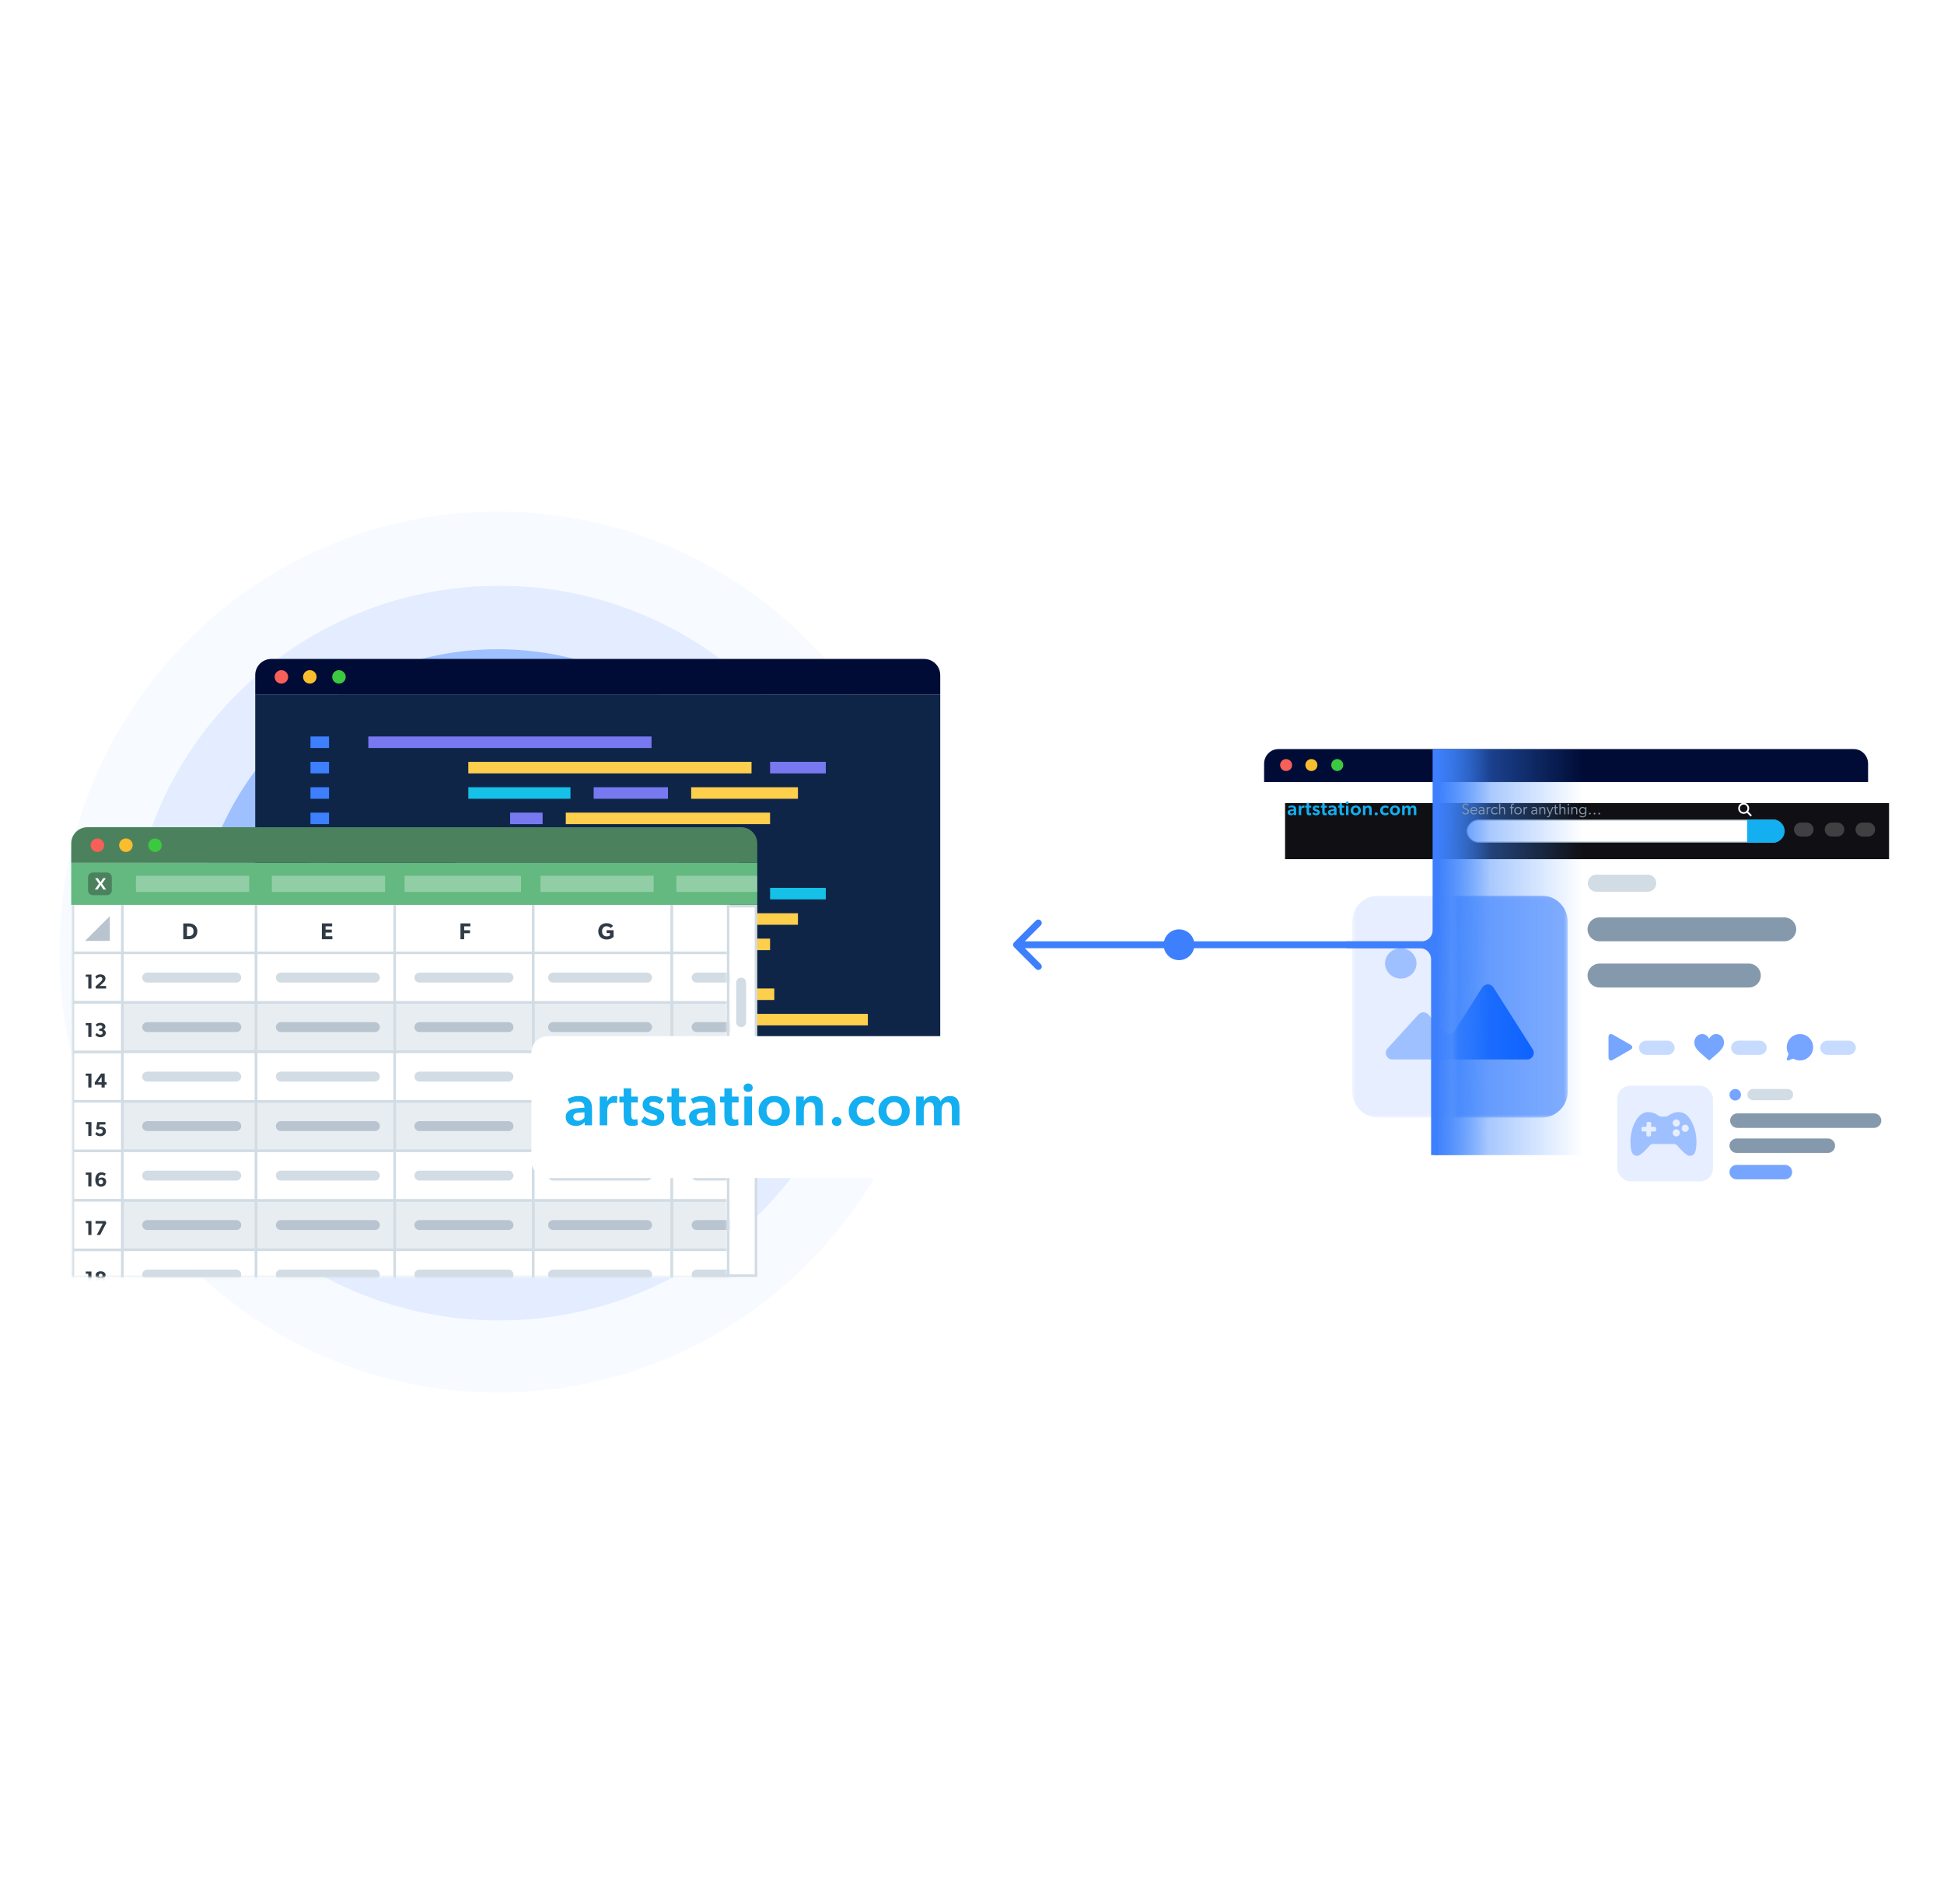 <svg width="589" height="577" viewBox="0 0 589 577" fill="none" xmlns="http://www.w3.org/2000/svg">
<g clip-path="url(#clip0_13510_12077)">
<path opacity="0.8" d="M150.837 422C224.201 422 283.674 362.23 283.674 288.5C283.674 214.77 224.201 155 150.837 155C77.473 155 18 214.77 18 288.5C18 362.23 77.473 422 150.837 422Z" fill="#F5F8FF"/>
<path opacity="0.4" d="M151.171 400.135C213.009 400.135 263.139 350.302 263.139 288.83C263.139 227.358 213.009 177.525 151.171 177.525C89.333 177.525 39.203 227.358 39.203 288.83C39.203 350.302 89.333 400.135 151.171 400.135Z" fill="#C6DBFF"/>
<path d="M150.839 380.261C201.517 380.261 242.599 339.179 242.599 288.501C242.599 237.823 201.517 196.74 150.839 196.74C100.161 196.74 59.078 237.823 59.078 288.501C59.078 339.179 100.161 380.261 150.839 380.261Z" fill="#9FC0FF"/>
<g filter="url(#filter0_d_13510_12077)">
<g filter="url(#filter1_d_13510_12077)">
<path d="M71.648 204.77H279.192V325.184C279.192 327.888 277.001 330.079 274.297 330.079H76.543C73.84 330.079 71.648 327.888 71.648 325.184V204.77Z" fill="#0E2548"/>
</g>
<path d="M191.719 217.496H105.914V220.992H191.719V217.496Z" fill="#7879F1"/>
<path d="M228.915 293.855H143.109V297.352H228.915V293.855Z" fill="#FECE4D"/>
<path d="M94.009 217.496H88.383V220.992H94.009V217.496Z" fill="#3D7FFC"/>
<path d="M94.009 293.855H88.383V297.352H94.009V293.855Z" fill="#3D7FFC"/>
<path d="M222.016 225.188H136.211V228.684H222.016V225.188Z" fill="#FECE4D"/>
<path d="M257.259 301.549H171.453V305.045H257.259V301.549Z" fill="#FECE4D"/>
<path d="M244.52 225.188H227.641V228.684H244.52V225.188Z" fill="#7879F1"/>
<path d="M167.825 301.549H150.945V305.045H167.825V301.549Z" fill="#15C1E6"/>
<path d="M167.157 232.879H136.211V236.375H167.157V232.879Z" fill="#15C1E6"/>
<path d="M153.501 309.24H122.555V312.737H153.501V309.24Z" fill="#FECE4D"/>
<path d="M196.694 232.879H174.188V236.375H196.694V232.879Z" fill="#7879F1"/>
<path d="M183.038 309.24H160.531V312.737H183.038V309.24Z" fill="#7879F1"/>
<path d="M236.079 232.879H203.727V236.375H236.079V232.879Z" fill="#FECE4D"/>
<path d="M222.423 309.24H190.07V312.737H222.423V309.24Z" fill="#FECE4D"/>
<path d="M227.635 240.57H165.742V244.067H227.635V240.57Z" fill="#FECE4D"/>
<path d="M264.955 316.932H203.062V320.428H264.955V316.932Z" fill="#FECE4D"/>
<path d="M158.714 240.57H148.867V244.067H158.714V240.57Z" fill="#7879F1"/>
<path d="M196.034 316.932H186.188V320.428H196.034V316.932Z" fill="#7879F1"/>
<path d="M196.81 248.264H148.984V251.76H196.81V248.264Z" fill="#FECE4D"/>
<path d="M94.009 225.188H88.383V228.684H94.009V225.188Z" fill="#3D7FFC"/>
<path d="M94.009 301.549H88.383V305.045H94.009V301.549Z" fill="#3D7FFC"/>
<path d="M94.009 232.879H88.383V236.375H94.009V232.879Z" fill="#3D7FFC"/>
<path d="M94.009 309.24H88.383V312.737H94.009V309.24Z" fill="#3D7FFC"/>
<path d="M94.009 240.572H88.383V244.069H94.009V240.572Z" fill="#3D7FFC"/>
<path d="M94.009 316.932H88.383V320.428H94.009V316.932Z" fill="#3D7FFC"/>
<path d="M94.009 248.264H88.383V251.76H94.009V248.264Z" fill="#3D7FFC"/>
<path d="M218.149 255.676H132.344V259.172H218.149V255.676Z" fill="#7879F1"/>
<path d="M94.009 255.676H88.383V259.172H94.009V255.676Z" fill="#3D7FFC"/>
<path d="M222.016 263.367H136.211V266.864H222.016V263.367Z" fill="#FECE4D"/>
<path d="M244.52 263.367H227.641V266.864H244.52V263.367Z" fill="#15C1E6"/>
<path d="M167.157 271.061H136.211V274.557H167.157V271.061Z" fill="#15C1E6"/>
<path d="M196.694 271.061H174.188V274.557H196.694V271.061Z" fill="#7879F1"/>
<path d="M236.079 271.061H203.727V274.557H236.079V271.061Z" fill="#FECE4D"/>
<path d="M227.635 278.75H165.742V282.246H227.635V278.75Z" fill="#FECE4D"/>
<path d="M158.714 278.752H148.867V282.248H158.714V278.752Z" fill="#7879F1"/>
<path d="M162.935 286.443H115.109V289.94H162.935V286.443Z" fill="#FECE4D"/>
<path d="M94.009 263.367H88.383V266.864H94.009V263.367Z" fill="#3D7FFC"/>
<path d="M94.009 271.061H88.383V274.557H94.009V271.061Z" fill="#3D7FFC"/>
<path d="M94.009 278.752H88.383V282.248H94.009V278.752Z" fill="#3D7FFC"/>
<path d="M94.009 286.443H88.383V289.94H94.009V286.443Z" fill="#3D7FFC"/>
<path d="M71.648 198.895C71.648 196.192 73.84 194 76.543 194H274.297C277.001 194 279.192 196.192 279.192 198.895V204.769H71.648V198.895Z" fill="#000C36"/>
<path d="M81.619 199.438C81.62 199.842 81.501 200.237 81.276 200.574C81.052 200.91 80.733 201.172 80.358 201.328C79.984 201.483 79.572 201.524 79.175 201.446C78.777 201.368 78.412 201.174 78.125 200.888C77.838 200.603 77.643 200.239 77.563 199.843C77.484 199.447 77.524 199.036 77.679 198.662C77.834 198.289 78.096 197.969 78.433 197.745C78.77 197.52 79.166 197.4 79.571 197.4C80.112 197.404 80.63 197.62 81.013 198.001C81.397 198.382 81.614 198.898 81.619 199.438Z" fill="#F66058"/>
<path d="M90.236 199.437C90.237 199.841 90.118 200.237 89.893 200.574C89.669 200.91 89.349 201.173 88.975 201.328C88.6 201.483 88.188 201.524 87.79 201.445C87.392 201.367 87.027 201.172 86.74 200.886C86.454 200.6 86.259 200.236 86.18 199.839C86.101 199.443 86.142 199.032 86.297 198.658C86.453 198.285 86.716 197.966 87.054 197.742C87.391 197.518 87.788 197.399 88.193 197.4C88.462 197.399 88.728 197.45 88.977 197.552C89.225 197.654 89.451 197.804 89.641 197.994C89.831 198.183 89.981 198.408 90.084 198.656C90.186 198.904 90.238 199.169 90.236 199.437Z" fill="#F9BD2E"/>
<path d="M99.064 199.437C99.066 199.841 98.946 200.237 98.722 200.573C98.497 200.909 98.178 201.172 97.804 201.327C97.43 201.483 97.018 201.524 96.62 201.445C96.223 201.367 95.857 201.173 95.57 200.888C95.283 200.602 95.088 200.239 95.008 199.842C94.929 199.446 94.969 199.035 95.124 198.662C95.279 198.288 95.541 197.969 95.878 197.744C96.215 197.52 96.611 197.4 97.017 197.4C97.558 197.404 98.076 197.619 98.459 198.001C98.842 198.382 99.059 198.898 99.064 199.437Z" fill="#3CC840"/>
</g>
<g filter="url(#filter2_dd_13510_12077)">
<path d="M22.953 275.828C22.953 271.902 26.136 268.719 30.062 268.719H229.05V380.692H22.953V275.828Z" fill="white" stroke="#D2DCE4" stroke-width="0.78"/>
<path d="M226.062 291.873C226.062 291.045 225.391 290.373 224.562 290.373C223.734 290.373 223.062 291.045 223.062 291.873V303.871C223.062 304.699 223.734 305.371 224.562 305.371C225.391 305.371 226.062 304.699 226.062 303.871V291.873Z" fill="#D2DCE4"/>
<mask id="mask0_13510_12077" style="mask-type:alpha" maskUnits="userSpaceOnUse" x="21" y="267" width="200" height="115">
<path d="M220.611 267.348H21.578V381.081H220.611V267.348Z" fill="#D9D9D9"/>
</mask>
<g mask="url(#mask0_13510_12077)">
<path d="M22.094 282.875L22.094 267.877H37.091V282.875H22.094Z" fill="white" stroke="#D2DCE4" stroke-width="0.774"/>
<path d="M22.094 297.863L22.094 282.865H37.091V297.863H22.094Z" fill="white" stroke="#D2DCE4" stroke-width="0.774"/>
<path d="M22.094 357.856L22.094 342.859H37.091V357.856H22.094Z" fill="white" stroke="#D2DCE4" stroke-width="0.774"/>
<path d="M22.094 327.866L22.094 312.869H37.091V327.866H22.094Z" fill="white" stroke="#D2DCE4" stroke-width="0.774"/>
<path d="M22.094 387.847L22.094 372.85H37.091V387.847H22.094Z" fill="white" stroke="#D2DCE4" stroke-width="0.774"/>
<path d="M22.094 312.865L22.094 297.867H37.091V312.865H22.094Z" fill="white" stroke="#D2DCE4" stroke-width="0.774"/>
<path d="M22.094 372.858L22.094 357.861H37.091V372.858H22.094Z" fill="white" stroke="#D2DCE4" stroke-width="0.774"/>
<path d="M22.094 342.854L22.094 327.857H37.091V342.854H22.094Z" fill="white" stroke="#D2DCE4" stroke-width="0.774"/>
<path d="M27.706 293.671V289.445H25.984V290.125H26.75V293.671H27.706ZM32.151 293.671V292.906H30.191L31.067 292.115C31.404 291.815 31.956 291.374 31.956 290.633C31.956 289.892 31.373 289.383 30.418 289.383C29.462 289.383 28.942 289.953 28.887 290.082L29.303 290.731C29.536 290.437 29.903 290.161 30.326 290.161C30.743 290.161 31.006 290.394 31.006 290.756C31.006 291.117 30.767 291.393 30.369 291.754L28.936 293.047L29.052 293.671H32.151Z" fill="#303B45"/>
<path d="M27.706 353.665V349.438H25.984V350.118H26.75V353.665H27.706ZM32.176 352.226C32.176 351.392 31.533 350.933 30.877 350.933C30.222 350.933 29.928 351.239 29.811 351.368C29.811 350.902 29.971 350.553 30.148 350.376C30.314 350.216 30.498 350.124 30.773 350.124C31.116 350.124 31.478 350.278 31.68 350.437L32.041 349.788C31.735 349.573 31.306 349.377 30.73 349.377C30.173 349.377 29.762 349.555 29.438 349.898C29.089 350.259 28.874 350.847 28.874 351.607C28.874 352.287 29.027 352.734 29.236 353.028C29.456 353.347 29.885 353.732 30.596 353.732C31.582 353.732 32.176 353.059 32.176 352.226ZM31.239 352.293C31.239 352.667 30.994 352.991 30.565 352.991C30.13 352.991 29.879 352.667 29.879 352.293C29.879 351.925 30.13 351.595 30.565 351.595C30.994 351.595 31.239 351.925 31.239 352.293Z" fill="#303B45"/>
<path d="M27.706 323.675V319.449H25.984V320.129H26.75V323.675H27.706ZM32.286 322.83V322.064H31.723V319.436H30.626L28.709 322.107V322.83H30.767V323.675H31.723V322.83H32.286ZM30.792 322.083H29.609L30.792 320.447V322.083Z" fill="#303B45"/>
<path d="M27.706 383.655V379.428H25.984V380.108H26.75V383.655H27.706ZM32.109 382.461C32.109 381.946 31.808 381.597 31.349 381.456V381.438C31.655 381.333 31.986 381.082 31.986 380.531C31.986 379.765 31.294 379.367 30.491 379.367C29.683 379.367 28.991 379.765 28.991 380.531C28.991 381.076 29.328 381.327 29.634 381.438V381.45C29.168 381.597 28.874 381.946 28.874 382.461C28.874 383.3 29.609 383.722 30.491 383.722C31.373 383.722 32.109 383.3 32.109 382.461ZM31.049 380.604C31.049 380.929 30.816 381.113 30.491 381.113C30.161 381.113 29.934 380.929 29.934 380.604C29.934 380.274 30.161 380.09 30.491 380.09C30.816 380.09 31.049 380.274 31.049 380.604ZM31.147 382.369C31.147 382.748 30.853 382.969 30.491 382.969C30.13 382.969 29.836 382.748 29.836 382.369C29.836 381.989 30.118 381.768 30.491 381.768C30.859 381.768 31.147 381.989 31.147 382.369Z" fill="#303B45"/>
<path d="M27.706 308.366V304.14H25.984V304.819H26.75V308.366H27.706ZM32.066 307.129C32.066 306.578 31.68 306.241 31.325 306.149V306.13C31.606 306.014 31.931 305.769 31.931 305.205C31.931 304.495 31.227 304.078 30.461 304.078C29.689 304.078 29.297 304.348 29.003 304.605L29.37 305.23C29.713 304.954 30.044 304.819 30.381 304.819C30.718 304.819 30.994 304.985 30.994 305.316C30.994 305.646 30.761 305.812 30.43 305.812H30.056V306.504H30.43C30.81 306.504 31.104 306.7 31.104 307.074C31.104 307.453 30.779 307.668 30.363 307.668C29.952 307.668 29.499 307.349 29.328 307.141L28.874 307.729C29.021 307.944 29.542 308.434 30.418 308.434C31.288 308.434 32.066 307.974 32.066 307.129Z" fill="#303B45"/>
<path d="M27.706 368.362V364.135H25.984V364.815H26.75V368.362H27.706ZM32.225 364.723L31.956 364.135H28.942V364.895H31.159L29.303 368.362H30.344L32.225 364.723Z" fill="#303B45"/>
<path d="M27.706 338.356V334.129H25.984V334.809H26.75V338.356H27.706ZM32.096 336.941C32.096 335.961 31.263 335.557 30.62 335.557C30.344 335.557 30.185 335.593 30.056 335.648L30.179 334.889H31.937V334.129H29.462L29.138 336.194L29.567 336.451C29.756 336.316 30.063 336.23 30.338 336.23C30.718 336.23 31.135 336.439 31.135 336.941C31.135 337.449 30.7 337.658 30.338 337.658C29.977 337.658 29.536 337.474 29.303 337.149L28.85 337.731C29.046 338.037 29.56 338.423 30.406 338.423C31.245 338.423 32.096 337.927 32.096 336.941Z" fill="#303B45"/>
<path d="M37.094 267.878V282.875H77.587V267.878H37.094Z" fill="white" stroke="#D2DCE4" stroke-width="0.774"/>
<path d="M77.594 267.877V282.875H119.587V267.877H77.594Z" fill="white" stroke="#D2DCE4" stroke-width="0.774"/>
<path d="M119.586 267.878V282.875H161.579V267.878H119.586Z" fill="white" stroke="#D2DCE4" stroke-width="0.774"/>
<path d="M161.57 267.877V282.875H203.563V267.877H161.57Z" fill="white" stroke="#D2DCE4" stroke-width="0.774"/>
<path d="M203.562 267.878V282.875H244.056V267.878H203.562Z" fill="white" stroke="#D2DCE4" stroke-width="0.774"/>
<path d="M37.094 297.866V312.863H77.587V297.866H37.094Z" fill="#D2DCE4" fill-opacity="0.5" stroke="#D2DCE4" stroke-width="0.774"/>
<path d="M37.094 327.856V342.854H77.587V327.856H37.094Z" fill="#D2DCE4" fill-opacity="0.5" stroke="#D2DCE4" stroke-width="0.774"/>
<path d="M37.094 357.86V372.857H77.587V357.86H37.094Z" fill="#D2DCE4" fill-opacity="0.5" stroke="#D2DCE4" stroke-width="0.774"/>
<path d="M77.594 297.866V312.863H119.587V297.866H77.594Z" fill="#D2DCE4" fill-opacity="0.5" stroke="#D2DCE4" stroke-width="0.774"/>
<path d="M77.594 327.856V342.854H119.587V327.856H77.594Z" fill="#D2DCE4" fill-opacity="0.5" stroke="#D2DCE4" stroke-width="0.774"/>
<path d="M77.594 357.86V372.857H119.587V357.86H77.594Z" fill="#D2DCE4" fill-opacity="0.5" stroke="#D2DCE4" stroke-width="0.774"/>
<path d="M119.586 297.866V312.863H161.579V297.866H119.586Z" fill="#D2DCE4" fill-opacity="0.5" stroke="#D2DCE4" stroke-width="0.774"/>
<path d="M119.586 327.856V342.854H161.579V327.856H119.586Z" fill="#D2DCE4" fill-opacity="0.5" stroke="#D2DCE4" stroke-width="0.774"/>
<path d="M119.586 357.86V372.857H161.579V357.86H119.586Z" fill="#D2DCE4" fill-opacity="0.5" stroke="#D2DCE4" stroke-width="0.774"/>
<path d="M161.57 297.868V312.865H203.563V297.868H161.57Z" fill="#D2DCE4" fill-opacity="0.5" stroke="#D2DCE4" stroke-width="0.774"/>
<path d="M161.57 327.858V342.855H203.563V327.858H161.57Z" fill="#D2DCE4" fill-opacity="0.5" stroke="#D2DCE4" stroke-width="0.774"/>
<path d="M161.57 357.862V372.859H203.563V357.862H161.57Z" fill="#D2DCE4" fill-opacity="0.5" stroke="#D2DCE4" stroke-width="0.774"/>
<path d="M203.562 297.868V312.865H244.056V297.868H203.562Z" fill="#D2DCE4" fill-opacity="0.5" stroke="#D2DCE4" stroke-width="0.774"/>
<path d="M203.562 327.858V342.855H244.056V327.858H203.562Z" fill="#D2DCE4" fill-opacity="0.5" stroke="#D2DCE4" stroke-width="0.774"/>
<path d="M203.562 357.862V372.859H244.056V357.862H203.562Z" fill="#D2DCE4" fill-opacity="0.5" stroke="#D2DCE4" stroke-width="0.774"/>
<path d="M37.094 282.866V297.863H77.587V282.866H37.094Z" fill="white" stroke="#D2DCE4" stroke-width="0.774"/>
<path d="M37.094 312.868V327.865H77.587V312.868H37.094Z" fill="white" stroke="#D2DCE4" stroke-width="0.774"/>
<path d="M37.086 342.858V357.855H77.579V342.858H37.086Z" fill="white" stroke="#D2DCE4" stroke-width="0.774"/>
<path d="M37.094 372.848V387.846H77.587V372.848H37.094Z" fill="white" stroke="#D2DCE4" stroke-width="0.774"/>
<path d="M77.594 282.866V297.863H119.587V282.866H77.594Z" fill="white" stroke="#D2DCE4" stroke-width="0.774"/>
<path d="M77.594 312.868V327.865H119.587V312.868H77.594Z" fill="white" stroke="#D2DCE4" stroke-width="0.774"/>
<path d="M77.594 342.858V357.855H119.587V342.858H77.594Z" fill="white" stroke="#D2DCE4" stroke-width="0.774"/>
<path d="M77.594 372.848V387.846H119.587V372.848H77.594Z" fill="white" stroke="#D2DCE4" stroke-width="0.774"/>
<path d="M119.586 282.866V297.863H161.579V282.866H119.586Z" fill="white" stroke="#D2DCE4" stroke-width="0.774"/>
<path d="M119.586 312.868V327.865H161.579V312.868H119.586Z" fill="white" stroke="#D2DCE4" stroke-width="0.774"/>
<path d="M119.578 342.858V357.855H161.571V342.858H119.578Z" fill="white" stroke="#D2DCE4" stroke-width="0.774"/>
<path d="M119.586 372.848V387.846H161.579V372.848H119.586Z" fill="white" stroke="#D2DCE4" stroke-width="0.774"/>
<path d="M161.57 282.866V297.863H203.563V282.866H161.57Z" fill="white" stroke="#D2DCE4" stroke-width="0.774"/>
<path d="M161.57 312.87V327.867H203.563V312.87H161.57Z" fill="white" stroke="#D2DCE4" stroke-width="0.774"/>
<path d="M161.57 342.86V357.857H203.563V342.86H161.57Z" fill="white" stroke="#D2DCE4" stroke-width="0.774"/>
<path d="M161.57 372.85V387.848H203.563V372.85H161.57Z" fill="white" stroke="#D2DCE4" stroke-width="0.774"/>
<path d="M203.562 282.866V297.863H244.056V282.866H203.562Z" fill="white" stroke="#D2DCE4" stroke-width="0.774"/>
<path d="M203.562 312.87V327.867H244.056V312.87H203.562Z" fill="white" stroke="#D2DCE4" stroke-width="0.774"/>
<path d="M203.562 342.86V357.857H244.056V342.86H203.562Z" fill="white" stroke="#D2DCE4" stroke-width="0.774"/>
<path d="M203.562 372.85V387.848H244.056V372.85H203.562Z" fill="white" stroke="#D2DCE4" stroke-width="0.774"/>
<path d="M44.594 305.375H71.589" stroke="#B8C4D0" stroke-width="2.999" stroke-linecap="round"/>
<path d="M44.594 335.365H71.589" stroke="#B8C4D0" stroke-width="2.999" stroke-linecap="round"/>
<path d="M44.594 365.355H71.589" stroke="#B8C4D0" stroke-width="2.999" stroke-linecap="round"/>
<path d="M85.086 305.375H113.581" stroke="#B8C4D0" stroke-width="2.999" stroke-linecap="round"/>
<path d="M85.086 335.365H113.581" stroke="#B8C4D0" stroke-width="2.999" stroke-linecap="round"/>
<path d="M85.086 365.355H113.581" stroke="#B8C4D0" stroke-width="2.999" stroke-linecap="round"/>
<path d="M127.07 305.375H154.066" stroke="#B8C4D0" stroke-width="2.999" stroke-linecap="round"/>
<path d="M127.07 335.365H154.066" stroke="#B8C4D0" stroke-width="2.999" stroke-linecap="round"/>
<path d="M127.07 365.355H154.066" stroke="#B8C4D0" stroke-width="2.999" stroke-linecap="round"/>
<path d="M167.57 305.375H196.065" stroke="#B8C4D0" stroke-width="2.999" stroke-linecap="round"/>
<path d="M167.57 335.365H196.065" stroke="#B8C4D0" stroke-width="2.999" stroke-linecap="round"/>
<path d="M167.57 365.355H196.065" stroke="#B8C4D0" stroke-width="2.999" stroke-linecap="round"/>
<path d="M211.062 305.375H236.559" stroke="#B8C4D0" stroke-width="2.999" stroke-linecap="round"/>
<path d="M211.062 335.365H236.559" stroke="#B8C4D0" stroke-width="2.999" stroke-linecap="round"/>
<path d="M211.062 365.355H236.559" stroke="#B8C4D0" stroke-width="2.999" stroke-linecap="round"/>
<path d="M44.594 290.373H71.589" stroke="#D2DCE4" stroke-width="2.999" stroke-linecap="round"/>
<path d="M44.594 320.363H71.589" stroke="#D2DCE4" stroke-width="2.999" stroke-linecap="round"/>
<path d="M44.594 350.367H71.589" stroke="#D2DCE4" stroke-width="2.999" stroke-linecap="round"/>
<path d="M44.594 380.357H71.589" stroke="#D2DCE4" stroke-width="2.999" stroke-linecap="round"/>
<path d="M85.086 290.373H113.581" stroke="#D2DCE4" stroke-width="2.999" stroke-linecap="round"/>
<path d="M85.086 320.363H113.581" stroke="#D2DCE4" stroke-width="2.999" stroke-linecap="round"/>
<path d="M85.086 350.367H113.581" stroke="#D2DCE4" stroke-width="2.999" stroke-linecap="round"/>
<path d="M85.086 380.357H113.581" stroke="#D2DCE4" stroke-width="2.999" stroke-linecap="round"/>
<path d="M127.07 290.373H154.066" stroke="#D2DCE4" stroke-width="2.999" stroke-linecap="round"/>
<path d="M127.07 320.363H154.066" stroke="#D2DCE4" stroke-width="2.999" stroke-linecap="round"/>
<path d="M127.07 350.367H154.066" stroke="#D2DCE4" stroke-width="2.999" stroke-linecap="round"/>
<path d="M127.07 380.357H154.066" stroke="#D2DCE4" stroke-width="2.999" stroke-linecap="round"/>
<path d="M167.57 290.375H196.065" stroke="#D2DCE4" stroke-width="2.999" stroke-linecap="round"/>
<path d="M167.57 320.363H196.065" stroke="#D2DCE4" stroke-width="2.999" stroke-linecap="round"/>
<path d="M167.57 350.367H196.065" stroke="#D2DCE4" stroke-width="2.999" stroke-linecap="round"/>
<path d="M167.57 380.357H196.065" stroke="#D2DCE4" stroke-width="2.999" stroke-linecap="round"/>
<path d="M211.062 290.375H236.559" stroke="#D2DCE4" stroke-width="2.999" stroke-linecap="round"/>
<path d="M211.062 320.363H236.559" stroke="#D2DCE4" stroke-width="2.999" stroke-linecap="round"/>
<path d="M211.062 350.367H236.559" stroke="#D2DCE4" stroke-width="2.999" stroke-linecap="round"/>
<path d="M211.062 380.357H236.559" stroke="#D2DCE4" stroke-width="2.999" stroke-linecap="round"/>
<path d="M33.273 279.244V271.744L25.773 279.244H33.273Z" fill="#B8C4D0"/>
<path d="M59.792 276.343C59.792 275.41 59.416 274.853 59.013 274.519C58.616 274.178 57.996 273.941 57.16 273.941H55.531V278.745H57.16C57.996 278.745 58.616 278.509 59.013 278.174C59.416 277.833 59.792 277.276 59.792 276.343ZM58.651 276.343C58.651 276.935 58.428 277.255 58.226 277.443C58.024 277.638 57.69 277.791 57.223 277.791H56.652V274.874H57.223C57.69 274.874 58.024 275.027 58.226 275.215C58.428 275.41 58.651 275.751 58.651 276.343Z" fill="#303B45"/>
<path d="M100.699 278.745V277.833H98.644V276.719H100.525V275.821H98.644V274.839H100.636V273.941H97.523V278.745H100.699Z" fill="#303B45"/>
<path d="M142.517 274.839V273.941H139.516V278.745H140.637V276.914H142.405V276.016H140.637V274.839H142.517Z" fill="#303B45"/>
<path d="M185.904 278V276.009H183.794V276.865H184.803V277.575C184.803 277.575 184.581 277.882 183.801 277.882C183.021 277.882 182.408 277.318 182.408 276.343C182.408 275.368 183.007 274.804 183.78 274.804C184.434 274.804 184.81 275.131 185.012 275.354L185.757 274.707C185.604 274.54 185.054 273.871 183.78 273.871C182.436 273.871 181.266 274.741 181.266 276.343C181.266 277.944 182.436 278.822 183.766 278.822C185.089 278.822 185.66 278.216 185.904 278Z" fill="#303B45"/>
</g>
<path d="M220.609 381.08V267.883" stroke="#D2DCE4" stroke-width="0.75"/>
<path d="M229.435 255.582H21.578V268.328H229.435V255.582Z" fill="#63B97F"/>
<path d="M21.578 249.7C21.578 246.992 23.773 244.797 26.48 244.797H224.533C227.24 244.797 229.435 246.992 229.435 249.7V255.582H21.578V249.7Z" fill="#4B825D"/>
<path d="M31.563 250.243C31.564 250.648 31.445 251.044 31.22 251.381C30.995 251.718 30.675 251.981 30.3 252.136C29.926 252.292 29.513 252.333 29.115 252.255C28.717 252.176 28.351 251.982 28.064 251.696C27.776 251.41 27.58 251.046 27.501 250.649C27.421 250.252 27.462 249.841 27.617 249.467C27.772 249.093 28.035 248.773 28.372 248.548C28.709 248.323 29.106 248.203 29.512 248.203C30.054 248.207 30.573 248.423 30.956 248.805C31.34 249.186 31.558 249.703 31.563 250.243Z" fill="#F66058"/>
<path d="M40.196 250.243C40.197 250.648 40.077 251.044 39.852 251.381C39.627 251.718 39.307 251.981 38.932 252.136C38.557 252.292 38.144 252.333 37.746 252.254C37.347 252.175 36.982 251.98 36.694 251.694C36.407 251.408 36.212 251.043 36.133 250.646C36.054 250.248 36.095 249.837 36.251 249.463C36.407 249.089 36.67 248.77 37.008 248.545C37.346 248.321 37.744 248.202 38.15 248.203C38.419 248.201 38.685 248.253 38.934 248.355C39.183 248.457 39.409 248.608 39.599 248.797C39.79 248.987 39.94 249.212 40.043 249.461C40.145 249.709 40.197 249.975 40.196 250.243Z" fill="#F9BD2E"/>
<path d="M49.032 250.243C49.033 250.648 48.913 251.044 48.688 251.381C48.464 251.718 48.144 251.98 47.769 252.136C47.394 252.291 46.982 252.333 46.584 252.254C46.185 252.176 45.819 251.982 45.532 251.696C45.245 251.41 45.049 251.046 44.969 250.649C44.89 250.252 44.93 249.84 45.085 249.466C45.24 249.092 45.503 248.773 45.841 248.548C46.178 248.323 46.575 248.203 46.981 248.203C47.523 248.206 48.041 248.422 48.425 248.804C48.809 249.186 49.026 249.703 49.032 250.243Z" fill="#3CC840"/>
<path d="M32.413 258.523H28.137C27.328 258.523 26.672 259.18 26.672 259.989V263.921C26.672 264.731 27.328 265.387 28.137 265.387H32.413C33.222 265.387 33.878 264.731 33.878 263.921V259.989C33.878 259.18 33.222 258.523 32.413 258.523Z" fill="#4B825D"/>
<path d="M30.448 262.304L31.309 263.671H32.158L30.903 261.901L32.076 260.24H31.237L30.442 261.478L29.648 260.24H28.809L29.982 261.896L28.727 263.671H29.571L30.448 262.304Z" fill="white"/>
<path opacity="0.3" d="M229.433 259.504H204.922V264.406H229.433V259.504Z" fill="white"/>
<path opacity="0.3" d="M198.058 259.504H163.742V264.406H198.058V259.504Z" fill="white"/>
<path opacity="0.3" d="M116.683 259.504H82.367V264.406H116.683V259.504Z" fill="white"/>
<path opacity="0.3" d="M157.859 259.504H122.562V264.406H157.859V259.504Z" fill="white"/>
<path opacity="0.3" d="M75.504 259.504H41.188V264.406H75.504V259.504Z" fill="white"/>
</g>
<path d="M383 231.45C383 228.992 384.937 227 387.327 227H561.673C564.063 227 566 228.992 566 231.45V237H383V231.45Z" fill="#000C36"/>
<path d="M391.491 231.832C391.491 232.191 391.385 232.542 391.186 232.841C390.987 233.14 390.703 233.373 390.37 233.511C390.038 233.649 389.672 233.685 389.319 233.616C388.966 233.546 388.641 233.374 388.386 233.12C388.131 232.867 387.957 232.544 387.887 232.192C387.816 231.839 387.852 231.474 387.99 231.143C388.127 230.811 388.36 230.527 388.66 230.328C388.959 230.128 389.311 230.021 389.671 230.021C390.152 230.025 390.612 230.217 390.952 230.555C391.293 230.894 391.486 231.352 391.491 231.832Z" fill="#F66058"/>
<path d="M399.147 231.831C399.148 232.19 399.042 232.542 398.842 232.841C398.642 233.141 398.358 233.373 398.026 233.511C397.693 233.648 397.327 233.685 396.973 233.615C396.62 233.545 396.295 233.373 396.041 233.119C395.786 232.865 395.613 232.54 395.543 232.188C395.472 231.836 395.509 231.471 395.647 231.139C395.785 230.807 396.019 230.525 396.319 230.326C396.619 230.127 396.971 230.021 397.332 230.022C397.57 230.021 397.807 230.066 398.028 230.156C398.248 230.247 398.449 230.38 398.618 230.548C398.787 230.717 398.92 230.917 399.011 231.137C399.102 231.357 399.148 231.593 399.147 231.831Z" fill="#F9BD2E"/>
<path d="M406.983 231.831C406.984 232.19 406.878 232.541 406.678 232.84C406.479 233.139 406.195 233.372 405.863 233.51C405.53 233.648 405.164 233.685 404.811 233.615C404.458 233.546 404.133 233.373 403.878 233.12C403.623 232.866 403.449 232.543 403.379 232.191C403.308 231.839 403.344 231.474 403.482 231.142C403.619 230.81 403.853 230.526 404.152 230.327C404.451 230.127 404.803 230.021 405.163 230.021C405.644 230.024 406.104 230.216 406.444 230.554C406.785 230.893 406.978 231.351 406.983 231.831Z" fill="#3CC840"/>
<g filter="url(#filter3_dd_13510_12077)">
<path d="M382.625 253.65H566.074V344.957C566.074 347.763 563.799 350.038 560.992 350.038H387.706C384.9 350.038 382.625 347.763 382.625 344.957V253.65Z" fill="white"/>
<mask id="mask1_13510_12077" style="mask-type:alpha" maskUnits="userSpaceOnUse" x="403" y="265" width="33" height="68">
<path d="M435.999 265.051H403.352V332.419H435.999V265.051Z" fill="#D9D9D9"/>
</mask>
<g mask="url(#mask1_13510_12077)">
<path d="M460.732 265.051H411.266C406.895 265.051 403.352 268.594 403.352 272.965V324.41C403.352 328.781 406.895 332.325 411.266 332.325H460.732C465.103 332.325 468.647 328.781 468.647 324.41V272.965C468.647 268.594 465.103 265.051 460.732 265.051Z" fill="#E7EEFF"/>
<path fill-rule="evenodd" clip-rule="evenodd" d="M456.36 314.715C457.938 314.715 458.894 312.974 458.049 311.643L446.127 292.873C445.341 291.636 443.536 291.636 442.751 292.873L434.37 306.067C433.663 307.18 432.091 307.316 431.203 306.342L426.394 301.062C425.601 300.191 424.23 300.191 423.437 301.062L414.049 311.368C412.879 312.652 413.79 314.715 415.527 314.715H428.878H438.831H456.36Z" fill="#9FC0FF"/>
<path d="M422.83 285.591C422.83 288.126 420.694 290.182 418.059 290.182C415.425 290.182 413.289 288.126 413.289 285.591C413.289 283.055 415.425 281 418.059 281C420.694 281 422.83 283.055 422.83 285.591Z" fill="#9FC0FF"/>
</g>
<mask id="mask2_13510_12077" style="mask-type:alpha" maskUnits="userSpaceOnUse" x="434" y="265" width="35" height="68">
<path d="M434.446 332.42H468.648V265.052H434.446V332.42Z" fill="#75A3FA"/>
</mask>
<g mask="url(#mask2_13510_12077)">
<path opacity="0.88" d="M460.732 265.051H411.266C406.895 265.051 403.352 268.594 403.352 272.965V324.41C403.352 328.781 406.895 332.325 411.266 332.325H460.732C465.103 332.325 468.647 328.781 468.647 324.41V272.965C468.647 268.594 465.103 265.051 460.732 265.051Z" fill="#76A5FF"/>
<path fill-rule="evenodd" clip-rule="evenodd" d="M456.36 314.715C457.938 314.715 458.894 312.974 458.049 311.643L446.127 292.873C445.341 291.636 443.536 291.636 442.751 292.873L434.37 306.067C433.663 307.18 432.091 307.316 431.203 306.342L426.394 301.062C425.601 300.191 424.23 300.191 423.437 301.062L414.049 311.368C412.879 312.652 413.79 314.715 415.527 314.715H428.878H438.831H456.36Z" fill="#0058FF"/>
</g>
<path d="M383 237H566V254H383V237Z" fill="#101014"/>
<path d="M438.15 245.5C438.15 244.582 438.584 243.745 439.225 243.134C439.868 242.522 440.707 242.15 441.498 242.15L530.975 242.15C532.545 242.15 533.852 243.629 533.852 245.5C533.852 247.371 532.545 248.85 530.975 248.85L441.498 248.85C440.707 248.85 439.868 248.478 439.225 247.866C438.584 247.255 438.15 246.418 438.15 245.5Z" fill="white" stroke="#9BACBC" stroke-width="0.3"/>
<path d="M523 242H530.874C532.808 242 534.374 243.567 534.374 245.5C534.374 247.433 532.808 249 530.874 249H523V242Z" fill="#13AFF0"/>
<path d="M537.188 245.028C537.188 243.857 538.136 242.908 539.307 242.908H541.004C542.174 242.908 543.124 243.857 543.124 245.028C543.124 246.199 542.174 247.148 541.004 247.148H539.307C538.136 247.148 537.188 246.199 537.188 245.028Z" fill="white" fill-opacity="0.2"/>
<path d="M546.516 245.028C546.516 243.857 547.465 242.908 548.636 242.908H550.332C551.503 242.908 552.452 243.857 552.452 245.028C552.452 246.199 551.503 247.148 550.332 247.148H548.636C547.465 247.148 546.516 246.199 546.516 245.028Z" fill="white" fill-opacity="0.2"/>
<path d="M555.844 245.028C555.844 243.857 556.793 242.908 557.964 242.908H559.66C560.831 242.908 561.78 243.857 561.78 245.028C561.78 246.199 560.831 247.148 559.66 247.148H557.964C556.793 247.148 555.844 246.199 555.844 245.028Z" fill="white" fill-opacity="0.2"/>
<path d="M513.609 307C513.121 307 512.673 307.155 512.279 307.46C511.9 307.753 511.648 308.125 511.5 308.396C511.352 308.125 511.1 307.753 510.721 307.46C510.327 307.155 509.879 307 509.391 307C508.028 307 507 308.115 507 309.593C507 311.19 508.282 312.283 510.223 313.937C510.553 314.218 510.927 314.536 511.315 314.876C511.366 314.921 511.432 314.945 511.5 314.945C511.568 314.945 511.634 314.921 511.685 314.876C512.074 314.536 512.447 314.218 512.777 313.937C514.718 312.283 516 311.19 516 309.593C516 308.115 514.972 307 513.609 307Z" fill="#76A5FF"/>
<path d="M539 307C538.294 307 537.601 307.186 536.99 307.541C536.38 307.895 535.874 308.405 535.525 309.018C535.175 309.631 534.994 310.326 535 311.032C535.006 311.737 535.199 312.429 535.559 313.036L535.022 314.512C535.002 314.567 534.996 314.626 535.003 314.684C535.011 314.742 535.032 314.797 535.066 314.845C535.099 314.893 535.144 314.932 535.196 314.959C535.248 314.986 535.305 315 535.364 315C535.406 315 535.448 314.993 535.488 314.978L536.964 314.441C537.493 314.755 538.088 314.942 538.702 314.989C539.316 315.035 539.932 314.939 540.502 314.708C541.073 314.477 541.583 314.118 541.992 313.658C542.401 313.198 542.698 312.65 542.86 312.056C543.023 311.462 543.046 310.839 542.928 310.235C542.811 309.631 542.555 309.062 542.181 308.572C541.808 308.083 541.326 307.687 540.775 307.414C540.223 307.141 539.616 307 539 307Z" fill="#76A5FF"/>
<path d="M498.79 309H492.478C491.239 309 490.234 309.967 490.234 311.16C490.234 312.353 491.239 313.319 492.478 313.319L498.79 313.319C500.029 313.319 501.033 312.353 501.033 311.16C501.033 309.967 500.029 309 498.79 309Z" fill="#C6DBFF"/>
<path d="M526.704 309H520.392C519.153 309 518.148 309.967 518.148 311.16C518.148 312.353 519.153 313.319 520.392 313.319L526.704 313.319C527.943 313.319 528.947 312.353 528.947 311.16C528.947 309.967 527.943 309 526.704 309Z" fill="#C6DBFF"/>
<path d="M553.704 309H547.392C546.153 309 545.148 309.967 545.148 311.16C545.148 312.353 546.153 313.319 547.392 313.319L553.704 313.319C554.943 313.319 555.947 312.353 555.947 311.16C555.947 309.967 554.943 309 553.704 309Z" fill="#C6DBFF"/>
<path d="M482.306 307.176C481.585 306.763 481 307.102 481 307.933V314.067C481 314.899 481.585 315.237 482.306 314.824L487.667 311.749C488.389 311.335 488.389 310.665 487.667 310.251L482.306 307.176Z" fill="#76A5FF"/>
</g>
<g style="mix-blend-mode:multiply">
<g style="mix-blend-mode:multiply" opacity="0.7">
<path fill-rule="evenodd" clip-rule="evenodd" d="M521.612 350.04H434.892V310.51C434.892 296.163 436.994 286.712 429.266 286.712V285.481C437.597 287.609 434.892 274.38 434.892 261.34C434.86 242.934 434.842 245.465 434.81 227.059H521.612V350.04Z" fill="url(#paint0_linear_13510_12077)"/>
</g>
</g>
<g style="mix-blend-mode:lighten">
<g style="mix-blend-mode:multiply">
<path fill-rule="evenodd" clip-rule="evenodd" d="M491.452 350.039H434.892V310.509C434.892 296.162 436.994 286.711 429.266 286.711V285.48C437.597 287.608 434.892 274.379 434.892 261.339C434.86 242.933 434.842 245.406 434.81 227H491.452V350.039Z" fill="url(#paint1_linear_13510_12077)"/>
</g>
</g>
<path d="M530.787 247.052L529.663 245.917C529.856 245.64 529.966 245.308 529.966 244.962C529.966 244.74 529.932 244.519 529.849 244.318C529.766 244.11 529.642 243.93 529.483 243.771C529.332 243.612 529.145 243.487 528.945 243.404C528.739 243.321 528.525 243.287 528.304 243.287C528.083 243.287 527.869 243.321 527.669 243.411C527.469 243.494 527.283 243.619 527.131 243.778C526.973 243.93 526.848 244.117 526.766 244.318C526.683 244.519 526.648 244.74 526.648 244.955C526.648 245.176 526.683 245.391 526.766 245.598C526.848 245.799 526.973 245.986 527.131 246.138C527.283 246.297 527.469 246.422 527.669 246.505C527.869 246.588 528.09 246.63 528.311 246.623C528.663 246.623 529.001 246.512 529.283 246.304L530.408 247.432L530.794 247.045L530.787 247.052ZM528.752 246.034C528.614 246.09 528.463 246.124 528.311 246.124C528.159 246.124 528.007 246.097 527.869 246.041C527.731 245.986 527.6 245.896 527.497 245.785C527.386 245.681 527.304 245.55 527.242 245.411C527.18 245.273 527.159 245.121 527.159 244.968C527.159 244.816 527.186 244.664 527.242 244.525C527.297 244.387 527.386 244.256 527.49 244.152C527.593 244.041 527.724 243.958 527.862 243.903C528 243.847 528.152 243.813 528.304 243.813C528.456 243.813 528.607 243.84 528.745 243.903C528.883 243.965 529.014 244.048 529.118 244.152C529.221 244.262 529.311 244.387 529.366 244.525C529.421 244.664 529.456 244.816 529.449 244.968C529.449 245.121 529.421 245.273 529.359 245.411C529.304 245.55 529.214 245.681 529.111 245.785C529.008 245.889 528.876 245.979 528.739 246.034H528.752Z" fill="white"/>
<path d="M434.06 228.057V227.021H436.133V228.057H434.06ZM436.133 228.057V281.918H434.06V228.057H436.133ZM430.716 287.335H407.961V285.262H430.716V287.335ZM436.133 281.918C436.133 284.909 433.708 287.335 430.716 287.335V285.262C432.563 285.262 434.06 283.764 434.06 281.918H436.133Z" fill="#3D7FFC"/>
<path d="M433.601 349.002V350.039H435.674V349.002H433.601ZM307.265 285.565C306.86 285.97 306.86 286.626 307.265 287.031L313.861 293.627C314.265 294.031 314.922 294.031 315.326 293.627C315.731 293.222 315.731 292.566 315.326 292.161L309.463 286.298L315.326 280.435C315.731 280.03 315.731 279.374 315.326 278.969C314.922 278.565 314.265 278.565 313.861 278.969L307.265 285.565ZM435.674 349.002V290.678H433.601V349.002H435.674ZM430.257 285.262H307.998V287.334H430.257V285.262ZM435.674 290.678C435.674 287.687 433.249 285.262 430.257 285.262V287.334C432.104 287.334 433.601 288.832 433.601 290.678H435.674Z" fill="#3D7FFC"/>
<g filter="url(#filter4_dd_13510_12077)">
<path d="M357.226 290.963C359.802 290.963 361.89 288.875 361.89 286.299C361.89 283.723 359.802 281.635 357.226 281.635C354.651 281.635 352.562 283.723 352.562 286.299C352.562 288.875 354.651 290.963 357.226 290.963Z" fill="#3D7FFC"/>
</g>
<path d="M443.238 246.023C443.378 246.238 443.701 246.523 444.047 246.523C444.434 246.523 444.715 246.317 444.715 245.953C444.715 245.616 444.444 245.453 444.145 245.322L443.668 245.116C443.308 244.962 443.126 244.724 443.126 244.331C443.126 243.789 443.621 243.504 444.117 243.504C444.654 243.504 444.944 243.85 445 243.92L444.794 244.154C444.654 243.99 444.439 243.808 444.098 243.808C443.752 243.808 443.481 243.99 443.481 244.308C443.481 244.644 443.715 244.771 443.93 244.859L444.369 245.046C444.761 245.214 445.074 245.439 445.074 245.901C445.074 246.471 444.631 246.826 444.004 246.826C443.514 246.826 443.163 246.499 443 246.252L443.238 246.023ZM447.51 246.457C447.309 246.696 446.992 246.817 446.562 246.817C445.917 246.817 445.482 246.373 445.482 245.668C445.482 245.046 445.908 244.537 446.562 244.537C447.165 244.537 447.58 244.971 447.58 245.574C447.58 245.654 447.566 245.756 447.566 245.756H445.838C445.842 246.21 446.155 246.527 446.623 246.527C447.052 246.527 447.361 246.252 447.361 246.252L447.51 246.457ZM447.23 245.495C447.23 245.186 447.029 244.831 446.548 244.827C446.109 244.822 445.87 245.154 445.842 245.495H447.23ZM449.423 246.77L449.418 246.481C449.334 246.574 449.114 246.817 448.699 246.817C448.283 246.817 447.946 246.551 447.946 246.149C447.946 245.775 448.222 245.513 448.82 245.485L449.413 245.457V245.359C449.413 244.99 449.166 244.827 448.834 244.827C448.507 244.827 448.245 244.957 448.185 245L448.068 244.752C448.213 244.668 448.502 244.537 448.848 244.537C449.488 244.537 449.764 244.869 449.764 245.485V246.77H449.423ZM449.418 245.71L448.848 245.738C448.442 245.756 448.306 245.92 448.306 246.144C448.306 246.364 448.488 246.541 448.769 246.541C449.068 246.541 449.315 246.369 449.418 246.228V245.71ZM450.421 246.77V244.579H450.767V244.953C450.869 244.686 451.08 244.537 451.323 244.537C451.467 244.537 451.556 244.574 451.556 244.574L451.533 244.901C451.533 244.901 451.523 244.901 451.519 244.901C451.444 244.869 451.346 244.859 451.281 244.859C451.08 244.859 450.949 245 450.911 245.051C450.823 245.177 450.767 245.303 450.767 245.635V246.77H450.421ZM453.75 246.471C453.647 246.588 453.413 246.822 452.862 246.822C452.273 246.822 451.773 246.401 451.773 245.677C451.773 244.986 452.301 244.537 452.881 244.537C453.367 244.537 453.577 244.696 453.727 244.831L453.572 245.102C453.427 244.967 453.236 244.85 452.895 244.85C452.47 244.85 452.129 245.168 452.129 245.672C452.129 246.172 452.465 246.509 452.928 246.509C453.381 246.509 453.6 246.219 453.6 246.219L453.75 246.471ZM455.244 244.537C455.87 244.537 456.019 244.92 456.019 245.443V246.77H455.673V245.467C455.673 245.06 455.543 244.836 455.136 244.836C454.744 244.836 454.547 245.158 454.547 245.537V246.77H454.202V243.546H454.547V244.934H454.561C454.66 244.7 454.931 244.537 455.244 244.537ZM457.773 246.77V244.873H457.455V244.584H457.773V244.327C457.773 243.873 457.927 243.5 458.437 243.5C458.619 243.5 458.74 243.532 458.759 243.542L458.726 243.813C458.726 243.813 458.6 243.775 458.483 243.775C458.161 243.775 458.119 244.023 458.119 244.303V244.584H458.661V244.873H458.119V246.77H457.773ZM459.922 246.817C459.282 246.817 458.782 246.355 458.782 245.682C458.782 245.014 459.282 244.537 459.922 244.537C460.562 244.537 461.067 245.014 461.067 245.682C461.067 246.355 460.562 246.817 459.922 246.817ZM459.922 246.513C460.408 246.513 460.712 246.14 460.712 245.672C460.712 245.2 460.408 244.836 459.922 244.836C459.436 244.836 459.137 245.2 459.137 245.672C459.137 246.14 459.436 246.513 459.922 246.513ZM461.616 246.77V244.579H461.961V244.953C462.064 244.686 462.274 244.537 462.517 244.537C462.662 244.537 462.751 244.574 462.751 244.574L462.728 244.901C462.728 244.901 462.718 244.901 462.714 244.901C462.639 244.869 462.541 244.859 462.475 244.859C462.274 244.859 462.144 245 462.106 245.051C462.017 245.177 461.961 245.303 461.961 245.635V246.77H461.616ZM465.394 246.77L465.389 246.481C465.305 246.574 465.085 246.817 464.67 246.817C464.254 246.817 463.917 246.551 463.917 246.149C463.917 245.775 464.193 245.513 464.791 245.485L465.384 245.457V245.359C465.384 244.99 465.137 244.827 464.805 244.827C464.478 244.827 464.216 244.957 464.156 245L464.039 244.752C464.184 244.668 464.473 244.537 464.819 244.537C465.459 244.537 465.735 244.869 465.735 245.485V246.77H465.394ZM465.389 245.71L464.819 245.738C464.413 245.756 464.277 245.92 464.277 246.144C464.277 246.364 464.459 246.541 464.74 246.541C465.039 246.541 465.286 246.369 465.389 246.228V245.71ZM467.434 244.537C468.06 244.537 468.209 244.92 468.209 245.443V246.77H467.864V245.467C467.864 245.06 467.733 244.836 467.326 244.836C466.934 244.836 466.737 245.158 466.737 245.537V246.77H466.392V244.579H466.737V244.934H466.752C466.85 244.7 467.121 244.537 467.434 244.537ZM469.422 246.77L468.53 244.574L468.89 244.579L469.6 246.383L470.296 244.574L470.656 244.579L469.586 247.168C469.418 247.569 469.268 247.677 469.035 247.677C468.838 247.677 468.694 247.602 468.694 247.602L468.764 247.308C468.764 247.308 468.885 247.359 468.983 247.359C469.095 247.359 469.175 247.354 469.301 247.055L469.422 246.77ZM472.006 246.747C471.904 246.794 471.778 246.817 471.628 246.817C471.105 246.817 471.105 246.326 471.105 245.929V244.873H470.778V244.584H471.105V243.906H471.455V244.584H471.992V244.873H471.45V245.999C471.45 246.177 471.45 246.331 471.521 246.434C471.558 246.49 471.642 246.518 471.745 246.518C471.88 246.518 471.988 246.467 471.988 246.467L472.006 246.747ZM473.515 244.537C474.141 244.537 474.291 244.92 474.291 245.443V246.77H473.945V245.467C473.945 245.06 473.814 244.836 473.408 244.836C473.015 244.836 472.819 245.158 472.819 245.537V246.77H472.473V243.546H472.819V244.934H472.833C472.931 244.7 473.202 244.537 473.515 244.537ZM475.432 243.827C475.427 243.962 475.329 244.065 475.189 244.065C475.044 244.065 474.941 243.962 474.941 243.827C474.941 243.691 475.044 243.588 475.189 243.588C475.329 243.588 475.432 243.691 475.432 243.827ZM475.016 246.77V244.579H475.362V246.77H475.016ZM477.126 244.537C477.752 244.537 477.902 244.92 477.902 245.443V246.77H477.556V245.467C477.556 245.06 477.425 244.836 477.019 244.836C476.626 244.836 476.43 245.158 476.43 245.537V246.77H476.084V244.579H476.43V244.934H476.444C476.542 244.7 476.813 244.537 477.126 244.537ZM480.301 246.341H480.291C480.132 246.602 479.866 246.756 479.492 246.756C478.913 246.756 478.436 246.378 478.436 245.649C478.436 244.962 478.913 244.537 479.483 244.537C479.885 244.537 480.16 244.729 480.296 244.957H480.305L480.301 244.579H480.646V246.303C480.646 246.794 480.576 247.055 480.436 247.247C480.296 247.443 480.03 247.696 479.474 247.696C478.922 247.696 478.558 247.387 478.525 247.364L478.698 247.116C478.843 247.228 479.151 247.401 479.492 247.401C480.095 247.401 480.301 247.009 480.301 246.462V246.341ZM479.553 246.467C480.053 246.467 480.315 246.102 480.315 245.644C480.315 245.144 480.016 244.831 479.544 244.831C479.048 244.831 478.791 245.191 478.791 245.644C478.791 246.102 479.058 246.467 479.553 246.467ZM481.974 246.565C481.974 246.714 481.861 246.817 481.707 246.817C481.553 246.817 481.441 246.714 481.441 246.565C481.441 246.406 481.553 246.303 481.707 246.303C481.861 246.303 481.974 246.406 481.974 246.565ZM483.389 246.565C483.389 246.714 483.277 246.817 483.123 246.817C482.969 246.817 482.856 246.714 482.856 246.565C482.856 246.406 482.969 246.303 483.123 246.303C483.277 246.303 483.389 246.406 483.389 246.565ZM484.805 246.565C484.805 246.714 484.693 246.817 484.538 246.817C484.384 246.817 484.272 246.714 484.272 246.565C484.272 246.406 484.384 246.303 484.538 246.303C484.693 246.303 484.805 246.406 484.805 246.565Z" fill="#8599AC"/>
<path d="M499.224 265.053H483.677C482.246 265.053 481.086 266.213 481.086 267.644V267.644C481.086 269.075 482.246 270.235 483.677 270.235H499.224C500.655 270.235 501.815 269.075 501.815 267.644V267.644C501.815 266.213 500.655 265.053 499.224 265.053Z" fill="#D2DCE4"/>
<path d="M540.595 278H484.628C482.624 278 481 279.624 481 281.628C481 283.631 482.624 285.255 484.628 285.255H540.595C542.598 285.255 544.222 283.631 544.222 281.628C544.222 279.624 542.598 278 540.595 278Z" fill="#8599AC"/>
<path d="M529.872 292H484.628C482.624 292 481 293.624 481 295.628C481 297.631 482.624 299.255 484.628 299.255H529.872C531.876 299.255 533.5 297.631 533.5 295.628C533.5 293.624 531.876 292 529.872 292Z" fill="#8599AC"/>
<g filter="url(#filter5_dd_13510_12077)">
<rect x="481" y="323" width="96" height="42" rx="5" fill="white"/>
</g>
<path d="M567.809 337.4H526.396C525.185 337.4 524.203 338.382 524.203 339.593C524.203 340.805 525.185 341.786 526.396 341.786H567.809C569.02 341.786 570.002 340.805 570.002 339.593C570.002 338.382 569.02 337.4 567.809 337.4Z" fill="#8599AC"/>
<path d="M553.807 345H526.193C524.982 345 524 345.982 524 347.193C524 348.404 524.982 349.386 526.193 349.386H553.807C555.018 349.386 556 348.404 556 347.193C556 345.982 555.018 345 553.807 345Z" fill="#8599AC"/>
<path d="M540.807 353H526.193C524.982 353 524 353.982 524 355.193C524 356.404 524.982 357.386 526.193 357.386H540.807C542.018 357.386 543 356.404 543 355.193C543 353.982 542.018 353 540.807 353Z" fill="#76A5FF"/>
<path d="M541.579 330H531.151C530.209 330 529.445 330.764 529.445 331.706C529.445 332.648 530.209 333.411 531.151 333.411H541.579C542.521 333.411 543.284 332.648 543.284 331.706C543.284 330.764 542.521 330 541.579 330Z" fill="#D2DCE4"/>
<circle cx="525.75" cy="331.75" r="1.75" fill="#76A5FF"/>
<rect x="490" y="329" width="29" height="29" rx="4" fill="#E7EEFF"/>
<path d="M512.212 339.343C509.57 335.003 505.591 338.022 505.591 338.022C505.333 338.217 504.857 338.378 504.533 338.378L503.468 338.379C503.144 338.379 502.668 338.219 502.411 338.024C502.411 338.024 498.431 335.004 495.789 339.344C493.148 343.682 494.212 348.407 494.212 348.407C494.398 349.564 495.013 350.336 496.173 350.239C497.33 350.143 499.84 347.124 499.84 347.124C500.047 346.875 500.482 346.672 500.804 346.672L507.194 346.671C507.517 346.671 507.952 346.874 508.159 347.123C508.159 347.123 510.669 350.142 511.828 350.238C512.986 350.335 513.602 349.562 513.788 348.406C513.788 348.406 514.853 343.682 512.212 339.343ZM501.599 342.875H500.228V344.196C500.228 344.196 499.938 344.418 499.489 344.412C499.041 344.405 498.838 344.17 498.838 344.17V342.876H497.544C497.544 342.876 497.382 342.71 497.339 342.274C497.297 341.838 497.518 341.486 497.518 341.486H498.888V340.116C498.888 340.116 499.17 339.965 499.576 339.976C499.982 339.989 500.279 340.141 500.279 340.141L500.273 341.485H501.567C501.567 341.485 501.793 341.776 501.812 342.126C501.831 342.477 501.599 342.875 501.599 342.875ZM507.884 344.381C507.284 344.381 506.8 343.895 506.8 343.296C506.8 342.696 507.284 342.212 507.884 342.212C508.481 342.212 508.969 342.696 508.969 343.296C508.969 343.896 508.481 344.381 507.884 344.381ZM507.884 341.397C507.284 341.397 506.8 340.912 506.8 340.312C506.8 339.712 507.284 339.228 507.884 339.228C508.481 339.228 508.969 339.712 508.969 340.312C508.969 340.912 508.481 341.397 507.884 341.397ZM510.585 342.998C509.985 342.998 509.501 342.514 509.501 341.914C509.501 341.314 509.985 340.829 510.585 340.829C511.182 340.829 511.67 341.314 511.67 341.914C511.67 342.514 511.182 342.998 510.585 342.998Z" fill="#9FC0FF"/>
</g>
<g filter="url(#filter6_d_13510_12077)">
<rect x="161" y="311" width="141" height="43" rx="5" fill="white"/>
<path d="M177.12 336.992C176.76 337.622 175.752 338.198 174.456 338.198C172.764 338.198 171.396 337.28 171.396 335.462C171.396 333.644 173.178 332.942 174.978 332.816L177.066 332.672V332.438C177.066 331.322 176.328 330.8 175.122 330.8C173.97 330.8 173.016 331.232 172.638 331.52L171.936 330.044C172.602 329.648 173.826 329.126 175.338 329.126C176.886 329.126 177.768 329.522 178.416 330.134C179.046 330.746 179.37 331.538 179.37 333.014V338H177.156L177.12 336.992ZM175.518 334.166C174.294 334.238 173.7 334.652 173.7 335.39C173.7 336.128 174.258 336.632 175.212 336.632C176.112 336.632 176.778 336.11 177.084 335.678V334.076L175.518 334.166ZM181.703 329.288H183.989L183.953 330.692H184.007C184.349 329.756 185.213 329.126 186.149 329.126C186.743 329.126 187.067 329.288 187.067 329.288L186.905 331.286H186.797C186.545 331.214 186.149 331.178 185.843 331.178C185.159 331.178 184.637 331.466 184.313 332.024C184.097 332.456 183.989 333.05 183.989 333.716V338H181.703V329.288ZM191.249 334.616C191.249 335.948 191.483 336.272 192.293 336.272C192.761 336.272 193.121 336.128 193.121 336.128L193.247 337.91C193.139 337.946 192.455 338.198 191.483 338.198C189.701 338.198 188.963 337.388 188.963 335.12V331.088H187.667V329.306H188.963V326.822H191.249V329.306H193.265V331.088H191.249V334.616ZM199.961 331.592C199.457 331.214 198.719 330.854 197.927 330.854C197.171 330.854 196.793 331.142 196.793 331.556C196.793 331.934 197.081 332.24 198.053 332.546L198.665 332.744C200.591 333.374 201.275 334.058 201.275 335.318C201.275 336.974 199.961 338.198 197.819 338.198C196.487 338.198 194.993 337.658 194.291 336.848L195.227 335.282C196.253 336.074 197.135 336.47 197.873 336.47C198.737 336.47 199.133 336.146 199.133 335.642C199.133 335.192 198.791 334.94 197.675 334.562L196.667 334.22C195.371 333.788 194.705 333.014 194.705 331.736C194.705 330.152 196.145 329.126 197.819 329.126C199.367 329.126 200.231 329.54 200.951 330.062L199.961 331.592ZM205.75 334.616C205.75 335.948 205.984 336.272 206.794 336.272C207.262 336.272 207.622 336.128 207.622 336.128L207.748 337.91C207.64 337.946 206.956 338.198 205.984 338.198C204.202 338.198 203.464 337.388 203.464 335.12V331.088H202.168V329.306H203.464V326.822H205.75V329.306H207.766V331.088H205.75V334.616ZM214.498 336.992C214.138 337.622 213.13 338.198 211.834 338.198C210.142 338.198 208.774 337.28 208.774 335.462C208.774 333.644 210.556 332.942 212.356 332.816L214.444 332.672V332.438C214.444 331.322 213.706 330.8 212.5 330.8C211.348 330.8 210.394 331.232 210.016 331.52L209.314 330.044C209.98 329.648 211.204 329.126 212.716 329.126C214.264 329.126 215.146 329.522 215.794 330.134C216.424 330.746 216.748 331.538 216.748 333.014V338H214.534L214.498 336.992ZM212.896 334.166C211.672 334.238 211.078 334.652 211.078 335.39C211.078 336.128 211.636 336.632 212.59 336.632C213.49 336.632 214.156 336.11 214.462 335.678V334.076L212.896 334.166ZM221.763 334.616C221.763 335.948 221.997 336.272 222.807 336.272C223.275 336.272 223.635 336.128 223.635 336.128L223.761 337.91C223.653 337.946 222.969 338.198 221.997 338.198C220.215 338.198 219.477 337.388 219.477 335.12V331.088H218.181V329.306H219.477V326.822H221.763V329.306H223.779V331.088H221.763V334.616ZM226.677 327.902C225.867 327.902 225.291 327.38 225.291 326.624C225.291 325.886 225.867 325.346 226.677 325.346C227.487 325.346 228.063 325.886 228.063 326.624C228.063 327.38 227.487 327.902 226.677 327.902ZM225.525 329.288H227.829V338H225.525V329.288ZM234.577 338.198C231.895 338.198 229.843 336.434 229.843 333.68C229.843 330.926 231.895 329.126 234.577 329.126C237.241 329.126 239.293 330.926 239.293 333.68C239.293 336.434 237.241 338.198 234.577 338.198ZM236.917 333.626C236.917 332.132 236.053 330.98 234.577 330.98C233.065 330.98 232.237 332.132 232.237 333.626C232.237 335.12 233.065 336.29 234.577 336.29C236.053 336.29 236.917 335.12 236.917 333.626ZM247.016 333.338C247.016 332.042 246.782 331.016 245.45 331.016C244.028 331.016 243.542 332.204 243.542 333.662V338H241.238V329.288H243.542L243.524 330.602H243.578C244.046 329.684 244.928 329.126 246.188 329.126C248.69 329.126 249.32 330.746 249.32 332.834V338H247.016V333.338ZM253.522 338.198C252.658 338.198 252.064 337.694 252.064 336.866C252.064 336.02 252.658 335.516 253.522 335.516C254.35 335.516 254.962 336.02 254.962 336.866C254.962 337.694 254.35 338.198 253.522 338.198ZM264.474 335.336L265.122 337.028C264.942 337.19 264.042 338.198 261.72 338.198C259.344 338.198 257.148 336.56 257.148 333.716C257.148 330.854 259.416 329.126 261.756 329.126C263.952 329.126 264.816 330.008 265.05 330.242L264.42 331.97C264.15 331.718 263.376 331.052 262.026 331.052C260.658 331.052 259.56 332.006 259.56 333.608C259.56 335.21 260.658 336.254 262.152 336.254C263.646 336.254 264.474 335.336 264.474 335.336ZM270.91 338.198C268.228 338.198 266.176 336.434 266.176 333.68C266.176 330.926 268.228 329.126 270.91 329.126C273.574 329.126 275.626 330.926 275.626 333.68C275.626 336.434 273.574 338.198 270.91 338.198ZM273.25 333.626C273.25 332.132 272.386 330.98 270.91 330.98C269.398 330.98 268.57 332.132 268.57 333.626C268.57 335.12 269.398 336.29 270.91 336.29C272.386 336.29 273.25 335.12 273.25 333.626ZM288.406 333.122C288.406 332.06 288.172 331.016 287.038 331.016C285.886 331.016 285.292 332.006 285.292 333.5V338H282.988V333.104C282.988 331.916 282.682 331.016 281.584 331.016C280.396 331.016 279.874 332.132 279.874 333.5V338H277.57V329.288H279.874L279.856 330.602H279.91C280.306 329.792 281.368 329.126 282.502 329.126C283.762 329.126 284.518 329.63 284.932 330.782C285.544 329.72 286.534 329.126 287.794 329.126C290.08 329.126 290.71 330.746 290.71 332.744V338H288.406V333.122Z" fill="#13AFF0"/>
</g>
<path d="M392 246.671C391.883 246.876 391.553 247.065 391.13 247.065C390.577 247.065 390.129 246.765 390.129 246.17C390.129 245.576 390.712 245.347 391.3 245.306L391.983 245.259V245.182C391.983 244.817 391.741 244.647 391.347 244.647C390.971 244.647 390.659 244.788 390.535 244.882L390.306 244.4C390.524 244.27 390.924 244.1 391.418 244.1C391.924 244.1 392.212 244.229 392.424 244.429C392.63 244.629 392.736 244.888 392.736 245.37V247H392.012L392 246.671ZM391.477 245.747C391.077 245.77 390.882 245.906 390.882 246.147C390.882 246.388 391.065 246.553 391.377 246.553C391.671 246.553 391.888 246.382 391.988 246.241V245.717L391.477 245.747ZM393.498 244.153H394.245L394.234 244.611H394.251C394.363 244.306 394.645 244.1 394.951 244.1C395.145 244.1 395.251 244.153 395.251 244.153L395.198 244.806H395.163C395.081 244.782 394.951 244.77 394.851 244.77C394.628 244.77 394.457 244.864 394.351 245.047C394.281 245.188 394.245 245.382 394.245 245.6V247H393.498V244.153ZM396.618 245.894C396.618 246.329 396.695 246.435 396.959 246.435C397.112 246.435 397.23 246.388 397.23 246.388L397.271 246.971C397.236 246.982 397.012 247.065 396.695 247.065C396.112 247.065 395.871 246.8 395.871 246.059V244.741H395.447V244.158H395.871V243.347H396.618V244.158H397.277V244.741H396.618V245.894ZM399.466 244.906C399.301 244.782 399.06 244.664 398.801 244.664C398.554 244.664 398.43 244.759 398.43 244.894C398.43 245.017 398.524 245.117 398.842 245.217L399.042 245.282C399.671 245.488 399.895 245.712 399.895 246.123C399.895 246.665 399.466 247.065 398.765 247.065C398.33 247.065 397.842 246.888 397.612 246.623L397.918 246.112C398.254 246.371 398.542 246.5 398.783 246.5C399.065 246.5 399.195 246.394 399.195 246.229C399.195 246.082 399.083 246 398.718 245.876L398.389 245.765C397.965 245.623 397.748 245.37 397.748 244.953C397.748 244.435 398.218 244.1 398.765 244.1C399.271 244.1 399.554 244.235 399.789 244.406L399.466 244.906ZM401.358 245.894C401.358 246.329 401.434 246.435 401.699 246.435C401.852 246.435 401.97 246.388 401.97 246.388L402.011 246.971C401.975 246.982 401.752 247.065 401.434 247.065C400.852 247.065 400.611 246.8 400.611 246.059V244.741H400.187V244.158H400.611V243.347H401.358V244.158H402.017V244.741H401.358V245.894ZM404.217 246.671C404.099 246.876 403.77 247.065 403.346 247.065C402.793 247.065 402.346 246.765 402.346 246.17C402.346 245.576 402.928 245.347 403.517 245.306L404.199 245.259V245.182C404.199 244.817 403.958 244.647 403.564 244.647C403.187 244.647 402.876 244.788 402.752 244.882L402.523 244.4C402.74 244.27 403.14 244.1 403.634 244.1C404.14 244.1 404.429 244.229 404.64 244.429C404.846 244.629 404.952 244.888 404.952 245.37V247H404.229L404.217 246.671ZM403.693 245.747C403.293 245.77 403.099 245.906 403.099 246.147C403.099 246.388 403.281 246.553 403.593 246.553C403.887 246.553 404.105 246.382 404.205 246.241V245.717L403.693 245.747ZM406.591 245.894C406.591 246.329 406.668 246.435 406.933 246.435C407.086 246.435 407.203 246.388 407.203 246.388L407.244 246.971C407.209 246.982 406.986 247.065 406.668 247.065C406.085 247.065 405.844 246.8 405.844 246.059V244.741H405.421V244.158H405.844V243.347H406.591V244.158H407.25V244.741H406.591V245.894ZM408.197 243.7C407.933 243.7 407.744 243.529 407.744 243.282C407.744 243.041 407.933 242.864 408.197 242.864C408.462 242.864 408.65 243.041 408.65 243.282C408.65 243.529 408.462 243.7 408.197 243.7ZM407.821 244.153H408.574V247H407.821V244.153ZM410.78 247.065C409.903 247.065 409.232 246.488 409.232 245.588C409.232 244.688 409.903 244.1 410.78 244.1C411.65 244.1 412.321 244.688 412.321 245.588C412.321 246.488 411.65 247.065 410.78 247.065ZM411.544 245.57C411.544 245.082 411.262 244.706 410.78 244.706C410.285 244.706 410.015 245.082 410.015 245.57C410.015 246.059 410.285 246.441 410.78 246.441C411.262 246.441 411.544 246.059 411.544 245.57ZM414.845 245.476C414.845 245.053 414.768 244.717 414.333 244.717C413.868 244.717 413.709 245.106 413.709 245.582V247H412.956V244.153H413.709L413.703 244.582H413.721C413.874 244.282 414.162 244.1 414.574 244.1C415.392 244.1 415.598 244.629 415.598 245.312V247H414.845V245.476ZM416.971 247.065C416.689 247.065 416.495 246.9 416.495 246.629C416.495 246.353 416.689 246.188 416.971 246.188C417.242 246.188 417.442 246.353 417.442 246.629C417.442 246.9 417.242 247.065 416.971 247.065ZM420.551 246.129L420.763 246.682C420.704 246.735 420.41 247.065 419.651 247.065C418.874 247.065 418.157 246.529 418.157 245.6C418.157 244.664 418.898 244.1 419.663 244.1C420.38 244.1 420.663 244.388 420.739 244.464L420.533 245.029C420.445 244.947 420.192 244.729 419.751 244.729C419.304 244.729 418.945 245.041 418.945 245.565C418.945 246.088 419.304 246.429 419.792 246.429C420.28 246.429 420.551 246.129 420.551 246.129ZM422.654 247.065C421.778 247.065 421.107 246.488 421.107 245.588C421.107 244.688 421.778 244.1 422.654 244.1C423.525 244.1 424.196 244.688 424.196 245.588C424.196 246.488 423.525 247.065 422.654 247.065ZM423.419 245.57C423.419 245.082 423.137 244.706 422.654 244.706C422.16 244.706 421.89 245.082 421.89 245.57C421.89 246.059 422.16 246.441 422.654 246.441C423.137 246.441 423.419 246.059 423.419 245.57ZM428.373 245.406C428.373 245.059 428.296 244.717 427.926 244.717C427.549 244.717 427.355 245.041 427.355 245.529V247H426.602V245.4C426.602 245.012 426.502 244.717 426.143 244.717C425.755 244.717 425.584 245.082 425.584 245.529V247H424.831V244.153H425.584L425.578 244.582H425.596C425.725 244.317 426.073 244.1 426.443 244.1C426.855 244.1 427.102 244.264 427.237 244.641C427.437 244.294 427.761 244.1 428.173 244.1C428.92 244.1 429.126 244.629 429.126 245.282V247H428.373V245.406Z" fill="#13AFF0"/>
<defs>
<filter id="filter0_d_13510_12077" x="65.964" y="188.316" width="230.284" height="158.816" filterUnits="userSpaceOnUse" color-interpolation-filters="sRGB">
<feFlood flood-opacity="0" result="BackgroundImageFix"/>
<feColorMatrix in="SourceAlpha" type="matrix" values="0 0 0 0 0 0 0 0 0 0 0 0 0 0 0 0 0 0 127 0" result="hardAlpha"/>
<feOffset dx="5.684" dy="5.684"/>
<feGaussianBlur stdDeviation="5.684"/>
<feColorMatrix type="matrix" values="0 0 0 0 0.094 0 0 0 0 0.188 0 0 0 0 0.247 0 0 0 0.05 0"/>
<feBlend mode="normal" in2="BackgroundImageFix" result="effect1_dropShadow_13510_12077"/>
<feBlend mode="normal" in="SourceGraphic" in2="effect1_dropShadow_13510_12077" result="shape"/>
</filter>
<filter id="filter1_d_13510_12077" x="61.493" y="194.614" width="227.857" height="145.619" filterUnits="userSpaceOnUse" color-interpolation-filters="sRGB">
<feFlood flood-opacity="0" result="BackgroundImageFix"/>
<feColorMatrix in="SourceAlpha" type="matrix" values="0 0 0 0 0 0 0 0 0 0 0 0 0 0 0 0 0 0 127 0" result="hardAlpha"/>
<feOffset/>
<feGaussianBlur stdDeviation="5.078"/>
<feColorMatrix type="matrix" values="0 0 0 0 0 0 0 0 0 0.049 0 0 0 0 0.221 0 0 0 0.06 0"/>
<feBlend mode="normal" in2="BackgroundImageFix" result="effect1_dropShadow_13510_12077"/>
<feBlend mode="normal" in="SourceGraphic" in2="effect1_dropShadow_13510_12077" result="shape"/>
</filter>
<filter id="filter2_dd_13510_12077" x="9.813" y="234.992" width="231.39" height="159.816" filterUnits="userSpaceOnUse" color-interpolation-filters="sRGB">
<feFlood flood-opacity="0" result="BackgroundImageFix"/>
<feColorMatrix in="SourceAlpha" type="matrix" values="0 0 0 0 0 0 0 0 0 0 0 0 0 0 0 0 0 0 127 0" result="hardAlpha"/>
<feOffset dy="3.922"/>
<feGaussianBlur stdDeviation="4.902"/>
<feColorMatrix type="matrix" values="0 0 0 0 0.608 0 0 0 0 0.675 0 0 0 0 0.737 0 0 0 0.35 0"/>
<feBlend mode="normal" in2="BackgroundImageFix" result="effect1_dropShadow_13510_12077"/>
<feColorMatrix in="SourceAlpha" type="matrix" values="0 0 0 0 0 0 0 0 0 0 0 0 0 0 0 0 0 0 127 0" result="hardAlpha"/>
<feOffset dy="1.961"/>
<feGaussianBlur stdDeviation="5.883"/>
<feColorMatrix type="matrix" values="0 0 0 0 0.896 0 0 0 0 0.93 0 0 0 0 0.996 0 0 0 0.5 0"/>
<feBlend mode="normal" in2="effect1_dropShadow_13510_12077" result="effect2_dropShadow_13510_12077"/>
<feBlend mode="normal" in="SourceGraphic" in2="effect2_dropShadow_13510_12077" result="shape"/>
</filter>
<filter id="filter3_dd_13510_12077" x="373.733" y="228.108" width="211.392" height="140.986" filterUnits="userSpaceOnUse" color-interpolation-filters="sRGB">
<feFlood flood-opacity="0" result="BackgroundImageFix"/>
<feColorMatrix in="SourceAlpha" type="matrix" values="0 0 0 0 0 0 0 0 0 0 0 0 0 0 0 0 0 0 127 0" result="hardAlpha"/>
<feOffset dx="6.352" dy="6.352"/>
<feGaussianBlur stdDeviation="6.352"/>
<feColorMatrix type="matrix" values="0 0 0 0 0 0 0 0 0 0.297 0 0 0 0 0.859 0 0 0 0.08 0"/>
<feBlend mode="normal" in2="BackgroundImageFix" result="effect1_dropShadow_13510_12077"/>
<feColorMatrix in="SourceAlpha" type="matrix" values="0 0 0 0 0 0 0 0 0 0 0 0 0 0 0 0 0 0 127 0" result="hardAlpha"/>
<feOffset/>
<feGaussianBlur stdDeviation="4.446"/>
<feComposite in2="hardAlpha" operator="out"/>
<feColorMatrix type="matrix" values="0 0 0 0 0.035 0 0 0 0 0.105 0 0 0 0 0.212 0 0 0 0.07 0"/>
<feBlend mode="normal" in2="effect1_dropShadow_13510_12077" result="effect2_dropShadow_13510_12077"/>
<feBlend mode="normal" in="SourceGraphic" in2="effect2_dropShadow_13510_12077" result="shape"/>
</filter>
<filter id="filter4_dd_13510_12077" x="338.73" y="267.803" width="36.992" height="36.992" filterUnits="userSpaceOnUse" color-interpolation-filters="sRGB">
<feFlood flood-opacity="0" result="BackgroundImageFix"/>
<feColorMatrix in="SourceAlpha" type="matrix" values="0 0 0 0 0 0 0 0 0 0 0 0 0 0 0 0 0 0 127 0" result="hardAlpha"/>
<feOffset/>
<feGaussianBlur stdDeviation="2.766"/>
<feColorMatrix type="matrix" values="0 0 0 0 0.239 0 0 0 0 0.498 0 0 0 0 0.988 0 0 0 1 0"/>
<feBlend mode="normal" in2="BackgroundImageFix" result="effect1_dropShadow_13510_12077"/>
<feColorMatrix in="SourceAlpha" type="matrix" values="0 0 0 0 0 0 0 0 0 0 0 0 0 0 0 0 0 0 127 0" result="hardAlpha"/>
<feOffset/>
<feGaussianBlur stdDeviation="6.916"/>
<feColorMatrix type="matrix" values="0 0 0 0 0.239 0 0 0 0 0.498 0 0 0 0 0.988 0 0 0 1 0"/>
<feBlend mode="normal" in2="effect1_dropShadow_13510_12077" result="effect2_dropShadow_13510_12077"/>
<feBlend mode="normal" in="SourceGraphic" in2="effect2_dropShadow_13510_12077" result="shape"/>
</filter>
<filter id="filter5_dd_13510_12077" x="466.6" y="311" width="124.8" height="70.8" filterUnits="userSpaceOnUse" color-interpolation-filters="sRGB">
<feFlood flood-opacity="0" result="BackgroundImageFix"/>
<feColorMatrix in="SourceAlpha" type="matrix" values="0 0 0 0 0 0 0 0 0 0 0 0 0 0 0 0 0 0 127 0" result="hardAlpha"/>
<feOffset dy="4.8"/>
<feGaussianBlur stdDeviation="6"/>
<feColorMatrix type="matrix" values="0 0 0 0 0.608 0 0 0 0 0.675 0 0 0 0 0.737 0 0 0 0.35 0"/>
<feBlend mode="normal" in2="BackgroundImageFix" result="effect1_dropShadow_13510_12077"/>
<feColorMatrix in="SourceAlpha" type="matrix" values="0 0 0 0 0 0 0 0 0 0 0 0 0 0 0 0 0 0 127 0" result="hardAlpha"/>
<feOffset dy="2.4"/>
<feGaussianBlur stdDeviation="7.2"/>
<feColorMatrix type="matrix" values="0 0 0 0 0.896 0 0 0 0 0.93 0 0 0 0 0.996 0 0 0 0.5 0"/>
<feBlend mode="normal" in2="effect1_dropShadow_13510_12077" result="effect2_dropShadow_13510_12077"/>
<feBlend mode="normal" in="SourceGraphic" in2="effect2_dropShadow_13510_12077" result="shape"/>
</filter>
<filter id="filter6_d_13510_12077" x="140" y="293" width="183" height="85" filterUnits="userSpaceOnUse" color-interpolation-filters="sRGB">
<feFlood flood-opacity="0" result="BackgroundImageFix"/>
<feColorMatrix in="SourceAlpha" type="matrix" values="0 0 0 0 0 0 0 0 0 0 0 0 0 0 0 0 0 0 127 0" result="hardAlpha"/>
<feOffset dy="3"/>
<feGaussianBlur stdDeviation="10.5"/>
<feColorMatrix type="matrix" values="0 0 0 0 0 0 0 0 0 0 0 0 0 0 0 0 0 0 0.3 0"/>
<feBlend mode="normal" in2="BackgroundImageFix" result="effect1_dropShadow_13510_12077"/>
<feBlend mode="normal" in="SourceGraphic" in2="effect1_dropShadow_13510_12077" result="shape"/>
</filter>
<linearGradient id="paint0_linear_13510_12077" x1="434.863" y1="293.898" x2="488.965" y2="293.898" gradientUnits="userSpaceOnUse">
<stop stop-color="#3D7FFC"/>
<stop offset="0.826" stop-color="#3D8BFC" stop-opacity="0"/>
</linearGradient>
<linearGradient id="paint1_linear_13510_12077" x1="434.863" y1="293.897" x2="454.658" y2="294.071" gradientUnits="userSpaceOnUse">
<stop stop-color="#3D7FFC"/>
<stop offset="0.826" stop-color="#3D8BFC" stop-opacity="0"/>
</linearGradient>
<clipPath id="clip0_13510_12077">
<rect width="589" height="577" fill="white"/>
</clipPath>
</defs>
</svg>
